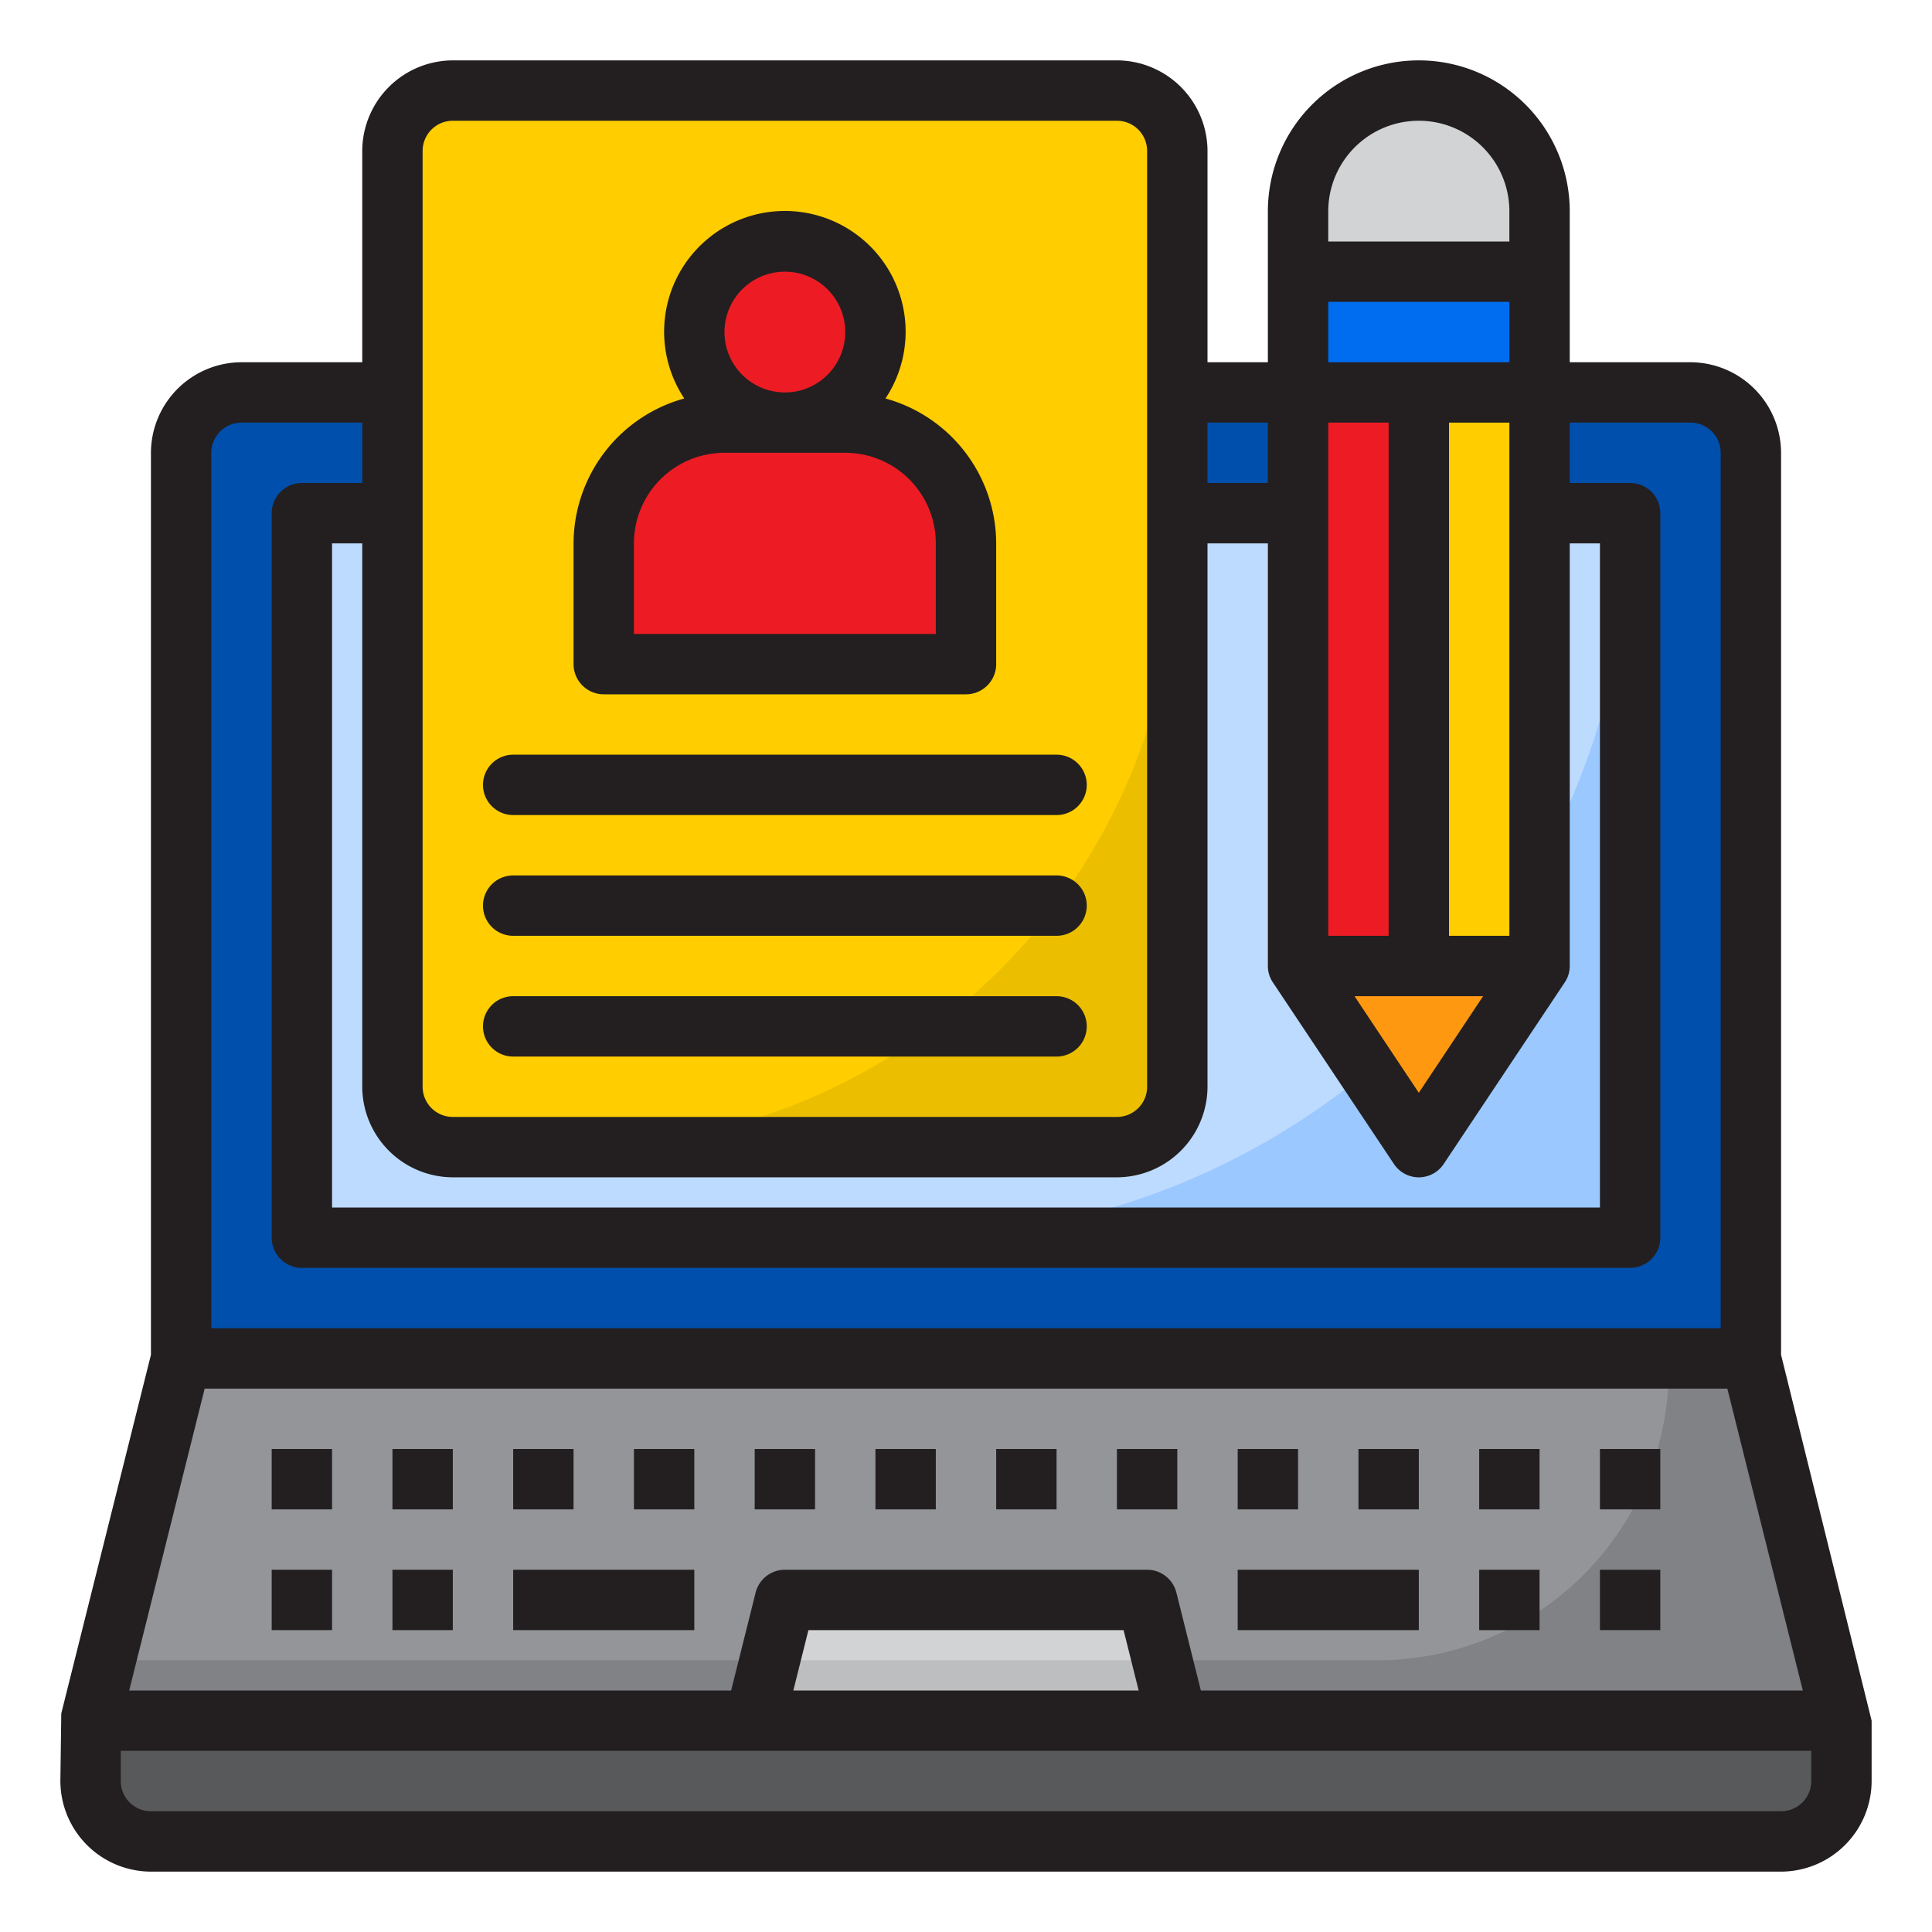 <svg xmlns="http://www.w3.org/2000/svg" height="512" viewBox="0 0 64 64" width="512"><g id="credit_&#xB7;_payment_&#xB7;_money_&#xB7;_id_&#xB7;_debit" data-name="credit &#xB7; payment &#xB7; money &#xB7; id &#xB7; debit"><path d="m8 13h48a2 2 0 0 1 2 2v30a0 0 0 0 1 0 0h-52a0 0 0 0 1 0 0v-30a2 2 0 0 1 2-2z" fill="#004fac"></path><path d="m10 17h44v24h-44z" fill="#bddbff"></path><path d="m30 41h24v-24a24 24 0 0 1 -24 24z" fill="#9bc9ff"></path><path d="m61 57v2a2.006 2.006 0 0 1 -2 2h-54a2.006 2.006 0 0 1 -2-2v-2z" fill="#58595b"></path><path d="m61 57h-58l3-12h52z" fill="#939598"></path><path d="m58 45h-2.726a9.654 9.654 0 0 1 -9.643 10h-42.131l-.5 2h58z" fill="#808285"></path><path d="m38 53h-12l-1 4h14z" fill="#d1d3d4"></path><path d="m25.5 55-.5 2h14l-.5-2z" fill="#bcbec0"></path><rect fill="#ffcd00" height="35" rx="2" width="26" x="13" y="3"></rect><path d="m19 38h18a2.006 2.006 0 0 0 2-2v-18a20.059 20.059 0 0 1 -20 20z" fill="#ebbf00"></path><path d="m51 7a4 4 0 0 0 -8 0v2h8z" fill="#d1d3d4"></path><path d="m51 13v-4h-8v4h4z" fill="#006df0"></path><path d="m51 32h-4-4l4 6z" fill="#ff9811"></path><path d="m43 32h4v-19h-4v4z" fill="#ed1c24"></path><path d="m47 32h4v-15-4h-4z" fill="#ffcd00"></path><circle cx="26" cy="11" fill="#ed1c24" r="3"></circle><path d="m32 18a4 4 0 0 0 -4-4h-4a4 4 0 0 0 -4 4v4h12z" fill="#ed1c24"></path><g fill="#231f20"><path d="m59 44.88v-29.88a3.009 3.009 0 0 0 -3-3h-4v-5a5 5 0 0 0 -10 0v5h-2v-7a3.009 3.009 0 0 0 -3-3h-22a3.009 3.009 0 0 0 -3 3v7h-4a3.009 3.009 0 0 0 -3 3v29.88l-2.97 11.88-.03 2.24a3.009 3.009 0 0 0 3 3h54a3.009 3.009 0 0 0 3-3v-2zm-15-37.88a3 3 0 0 1 6 0v1h-6zm0 3h6v2h-6zm4 21v-17h2v17zm1.13 2-2.13 3.2-2.13-3.2zm-5.13-19h2v17h-2zm-4 0h2v2h-2zm-26-9a1 1 0 0 1 1-1h22a1 1 0 0 1 1 1v31a1 1 0 0 1 -1 1h-22a1 1 0 0 1 -1-1zm1 34h22a3.009 3.009 0 0 0 3-3v-18h2v14a.967.967 0 0 0 .17.55l4 6a.99.99 0 0 0 1.66 0l4-6a.967.967 0 0 0 .17-.55v-14h1v22h-42v-22h1v18a3.009 3.009 0 0 0 3 3zm-8-24a1 1 0 0 1 1-1h4v2h-2a1 1 0 0 0 -1 1v24a1 1 0 0 0 1 1h44a1 1 0 0 0 1-1v-24a1 1 0 0 0 -1-1h-2v-2h4a1 1 0 0 1 1 1v29h-50zm-.22 31h50.44l2.5 10h-19.94l-.81-3.24a1 1 0 0 0 -.97-.76h-12a1 1 0 0 0 -.97.76l-.81 3.24h-19.94zm30.94 10h-11.44l.5-2h10.44zm22.28 3a1 1 0 0 1 -1 1h-54a1 1 0 0 1 -1-1v-1h56z"></path><path d="m37 48h2v2h-2z"></path><path d="m9 48h2v2h-2z"></path><path d="m13 48h2v2h-2z"></path><path d="m17 48h2v2h-2z"></path><path d="m21 48h2v2h-2z"></path><path d="m41 48h2v2h-2z"></path><path d="m45 48h2v2h-2z"></path><path d="m49 48h2v2h-2z"></path><path d="m25 48h2v2h-2z"></path><path d="m29 48h2v2h-2z"></path><path d="m33 48h2v2h-2z"></path><path d="m53 48h2v2h-2z"></path><path d="m41 52h6v2h-6z"></path><path d="m49 52h2v2h-2z"></path><path d="m53 52h2v2h-2z"></path><path d="m9 52h2v2h-2z"></path><path d="m13 52h2v2h-2z"></path><path d="m17 52h6v2h-6z"></path><path d="m20 23h12a1 1 0 0 0 1-1v-4a4.994 4.994 0 0 0 -3.667-4.8 4 4 0 1 0 -6.666 0 4.994 4.994 0 0 0 -3.667 4.8v4a1 1 0 0 0 1 1zm6-14a2 2 0 1 1 -2 2 2 2 0 0 1 2-2zm-5 9a3 3 0 0 1 3-3h4a3 3 0 0 1 3 3v3h-10z"></path><path d="m17 31h18a1 1 0 0 0 0-2h-18a1 1 0 0 0 0 2z"></path><path d="m17 27h18a1 1 0 0 0 0-2h-18a1 1 0 0 0 0 2z"></path><path d="m17 35h18a1 1 0 0 0 0-2h-18a1 1 0 0 0 0 2z"></path></g></g></svg>